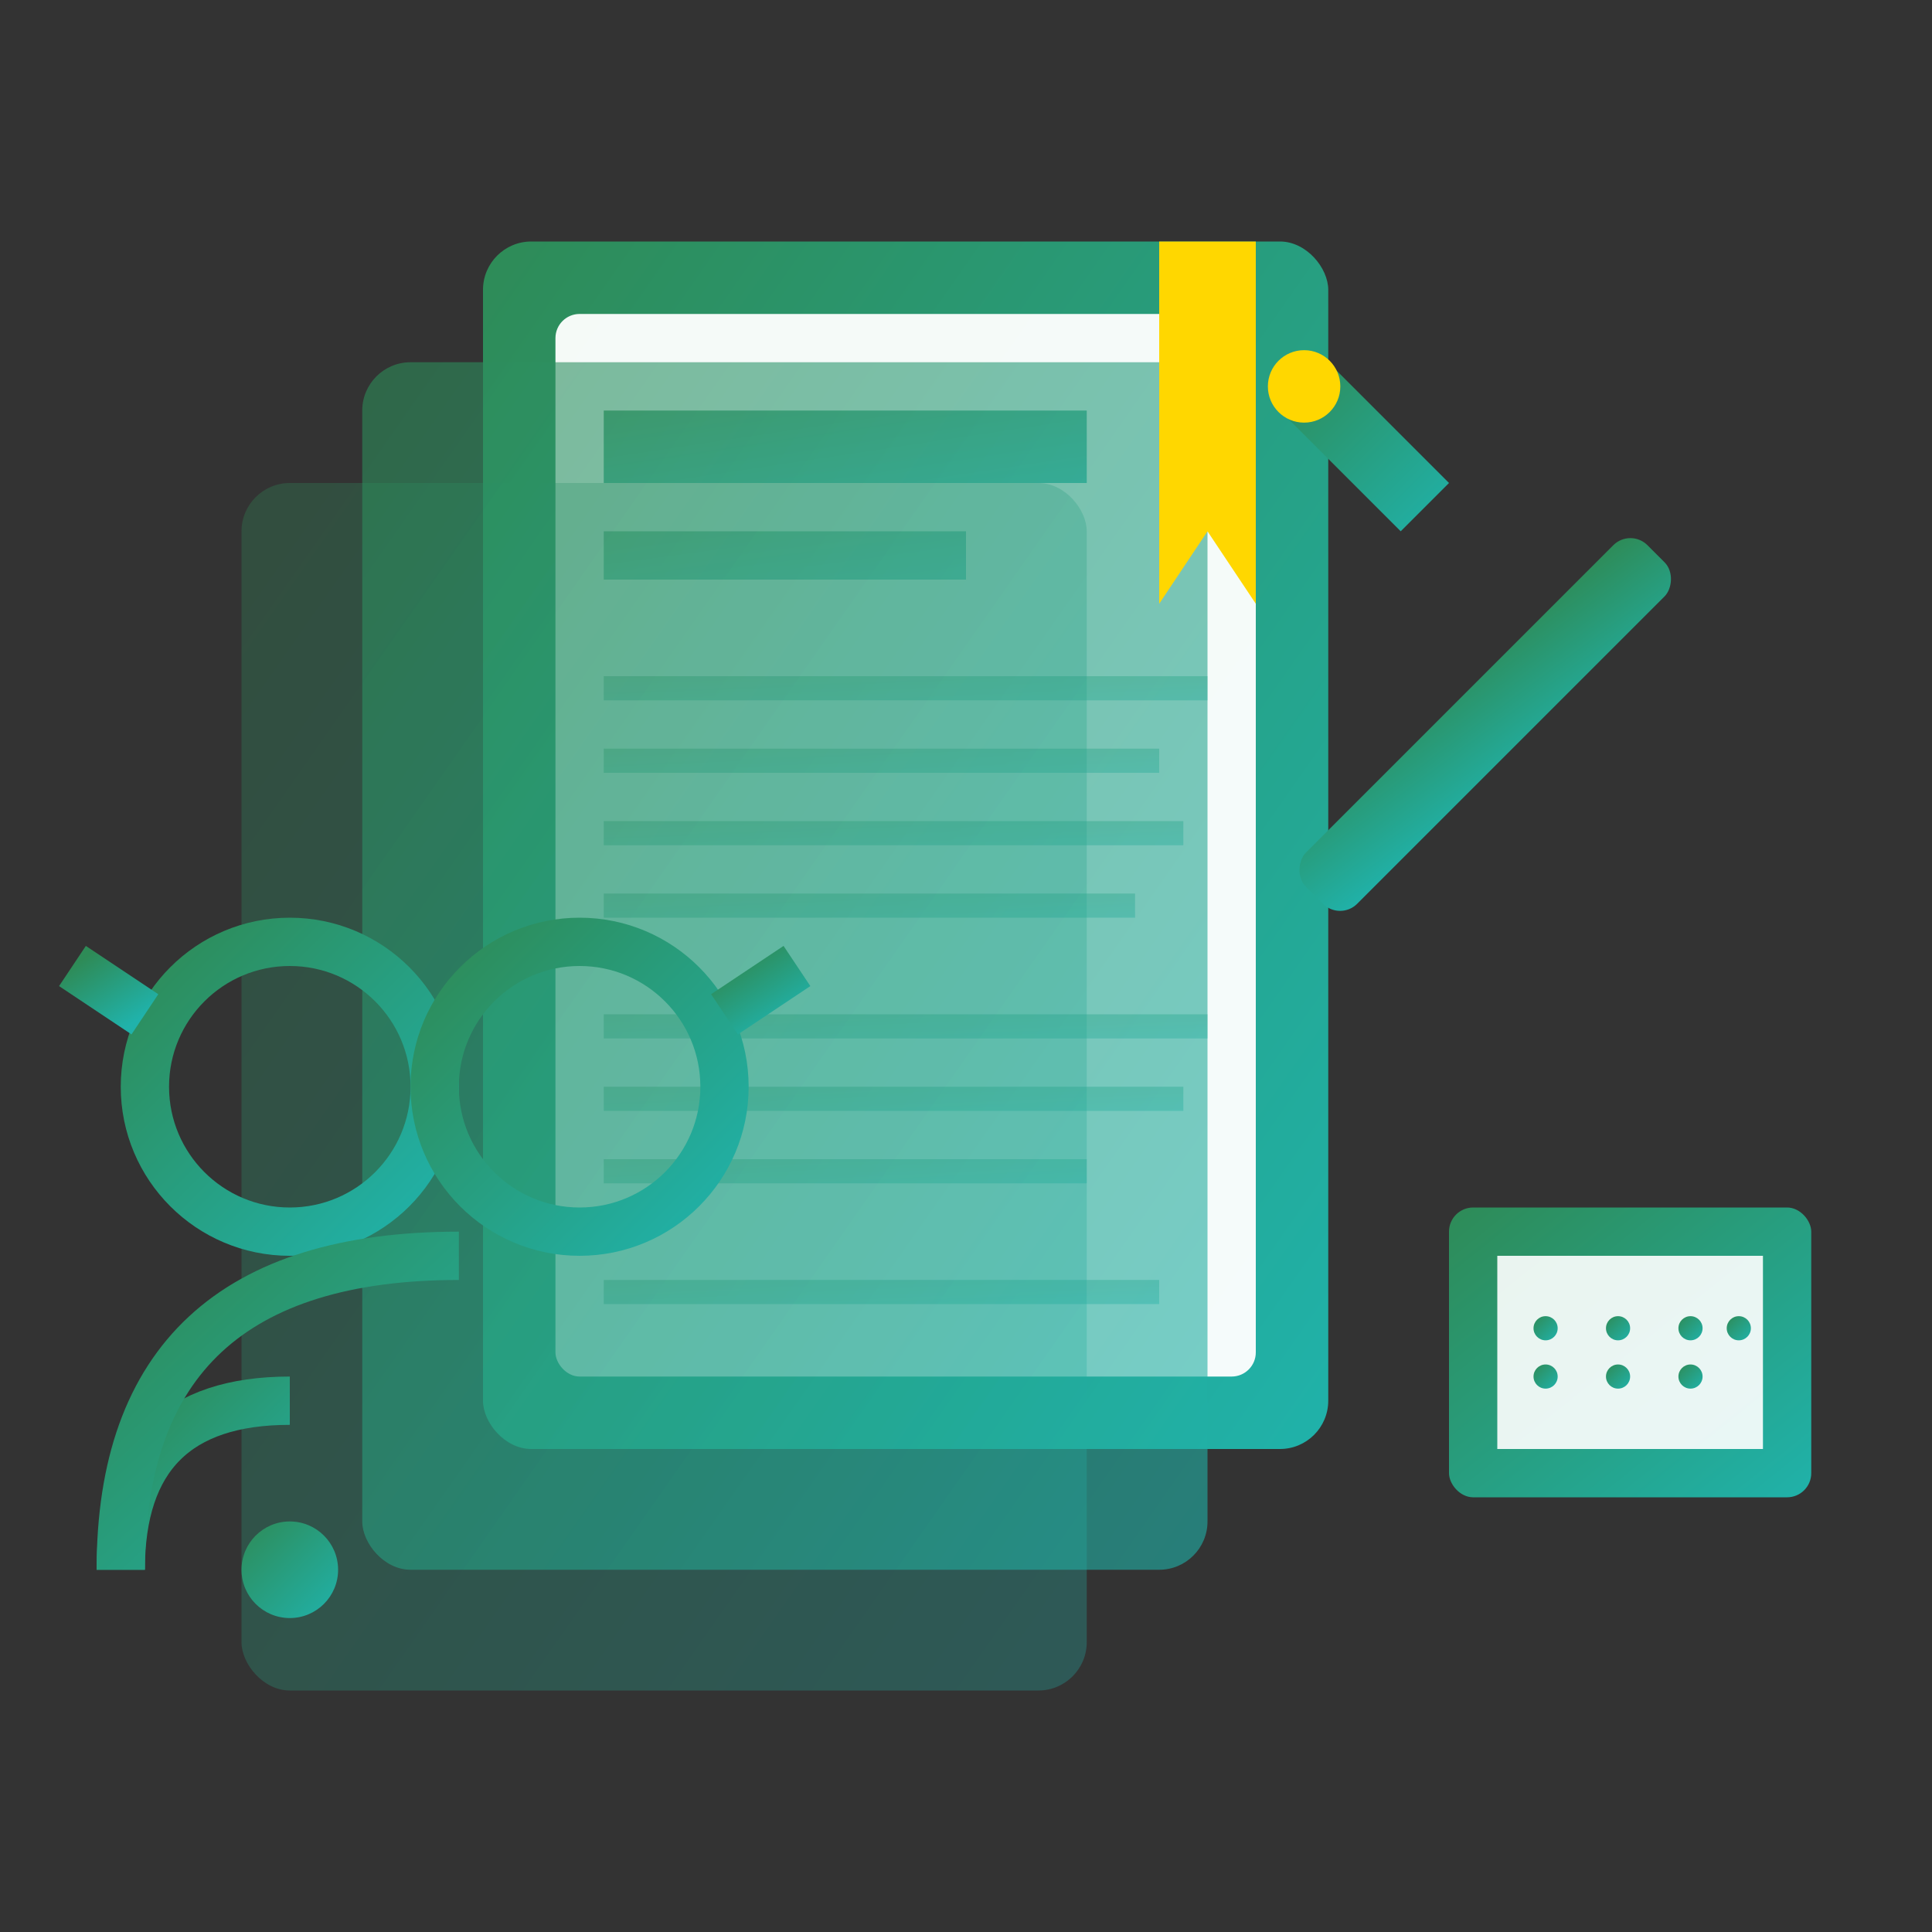 <svg width="80" height="80" viewBox="0 0 80 80" xmlns="http://www.w3.org/2000/svg">
  <rect x="0" y="0" width="80" height="80" fill="#333333" stroke="none"/>
  <defs>
    <linearGradient id="blogGradient" x1="0%" y1="0%" x2="100%" y2="100%">
      <stop offset="0%" style="stop-color:#2E8B57;stop-opacity:1" />
      <stop offset="100%" style="stop-color:#20B2AA;stop-opacity:1" />
    </linearGradient>
  </defs>
  
  <!-- Main document/article -->
  <rect x="20" y="10" width="35" height="50" fill="url(#blogGradient)" rx="2"/>
  <rect x="23" y="13" width="29" height="44" fill="white" opacity="0.95" rx="1"/>
  
  <!-- Article title -->
  <rect x="25" y="17" width="20" height="3" fill="url(#blogGradient)" opacity="0.8"/>
  <rect x="25" y="22" width="15" height="2" fill="url(#blogGradient)" opacity="0.6"/>
  
  <!-- Article content lines -->
  <rect x="25" y="28" width="25" height="1" fill="url(#blogGradient)" opacity="0.4"/>
  <rect x="25" y="31" width="23" height="1" fill="url(#blogGradient)" opacity="0.4"/>
  <rect x="25" y="34" width="24" height="1" fill="url(#blogGradient)" opacity="0.4"/>
  <rect x="25" y="37" width="22" height="1" fill="url(#blogGradient)" opacity="0.4"/>
  
  <rect x="25" y="42" width="25" height="1" fill="url(#blogGradient)" opacity="0.4"/>
  <rect x="25" y="45" width="24" height="1" fill="url(#blogGradient)" opacity="0.4"/>
  <rect x="25" y="48" width="20" height="1" fill="url(#blogGradient)" opacity="0.4"/>
  
  <rect x="25" y="53" width="23" height="1" fill="url(#blogGradient)" opacity="0.4"/>
  
  <!-- Pen/writing tool -->
  <rect x="60" y="20" width="3" height="20" fill="url(#blogGradient)" rx="1" transform="rotate(45 61.5 30)"/>
  <polygon points="55,15 60,20 58,22 53,17" fill="url(#blogGradient)"/>
  <circle cx="54" cy="16" r="1.5" fill="#FFD700"/>
  
  <!-- Stack of articles/pages behind -->
  <rect x="15" y="15" width="35" height="50" fill="url(#blogGradient)" opacity="0.6" rx="2"/>
  <rect x="10" y="20" width="35" height="50" fill="url(#blogGradient)" opacity="0.3" rx="2"/>
  
  <!-- Reading glasses -->
  <circle cx="12" cy="45" r="6" stroke="url(#blogGradient)" stroke-width="2" fill="none"/>
  <circle cx="24" cy="45" r="6" stroke="url(#blogGradient)" stroke-width="2" fill="none"/>
  <line x1="18" y1="45" x2="18" y2="45" stroke="url(#blogGradient)" stroke-width="2"/>
  <line x1="6" y1="42" x2="3" y2="40" stroke="url(#blogGradient)" stroke-width="2"/>
  <line x1="30" y1="42" x2="33" y2="40" stroke="url(#blogGradient)" stroke-width="2"/>
  
  <!-- Calendar for blog schedule -->
  <rect x="60" y="50" width="15" height="12" fill="url(#blogGradient)" rx="1"/>
  <rect x="62" y="52" width="11" height="8" fill="white" opacity="0.9"/>
  <line x1="63" y1="50" x2="63" y2="54" stroke="url(#blogGradient)" stroke-width="1"/>
  <line x1="67" y1="50" x2="67" y2="54" stroke="url(#blogGradient)" stroke-width="1"/>
  <line x1="71" y1="50" x2="71" y2="54" stroke="url(#blogGradient)" stroke-width="1"/>
  
  <!-- Small dots for calendar dates -->
  <circle cx="64" cy="55" r="0.5" fill="url(#blogGradient)"/>
  <circle cx="67" cy="55" r="0.5" fill="url(#blogGradient)"/>
  <circle cx="70" cy="55" r="0.5" fill="url(#blogGradient)"/>
  <circle cx="72" cy="55" r="0.5" fill="url(#blogGradient)"/>
  
  <circle cx="64" cy="57" r="0.5" fill="url(#blogGradient)"/>
  <circle cx="67" cy="57" r="0.5" fill="url(#blogGradient)"/>
  <circle cx="70" cy="57" r="0.5" fill="url(#blogGradient)"/>
  
  <!-- Bookmark -->
  <polygon points="48,10 52,10 52,25 50,22 48,25" fill="#FFD700"/>
  
  <!-- RSS/feed icon -->
  <circle cx="12" cy="65" r="2" fill="url(#blogGradient)"/>
  <path d="M5 65 Q5 58, 12 58" stroke="url(#blogGradient)" stroke-width="2" fill="none"/>
  <path d="M5 65 Q5 52, 19 52" stroke="url(#blogGradient)" stroke-width="2" fill="none"/>
</svg>
